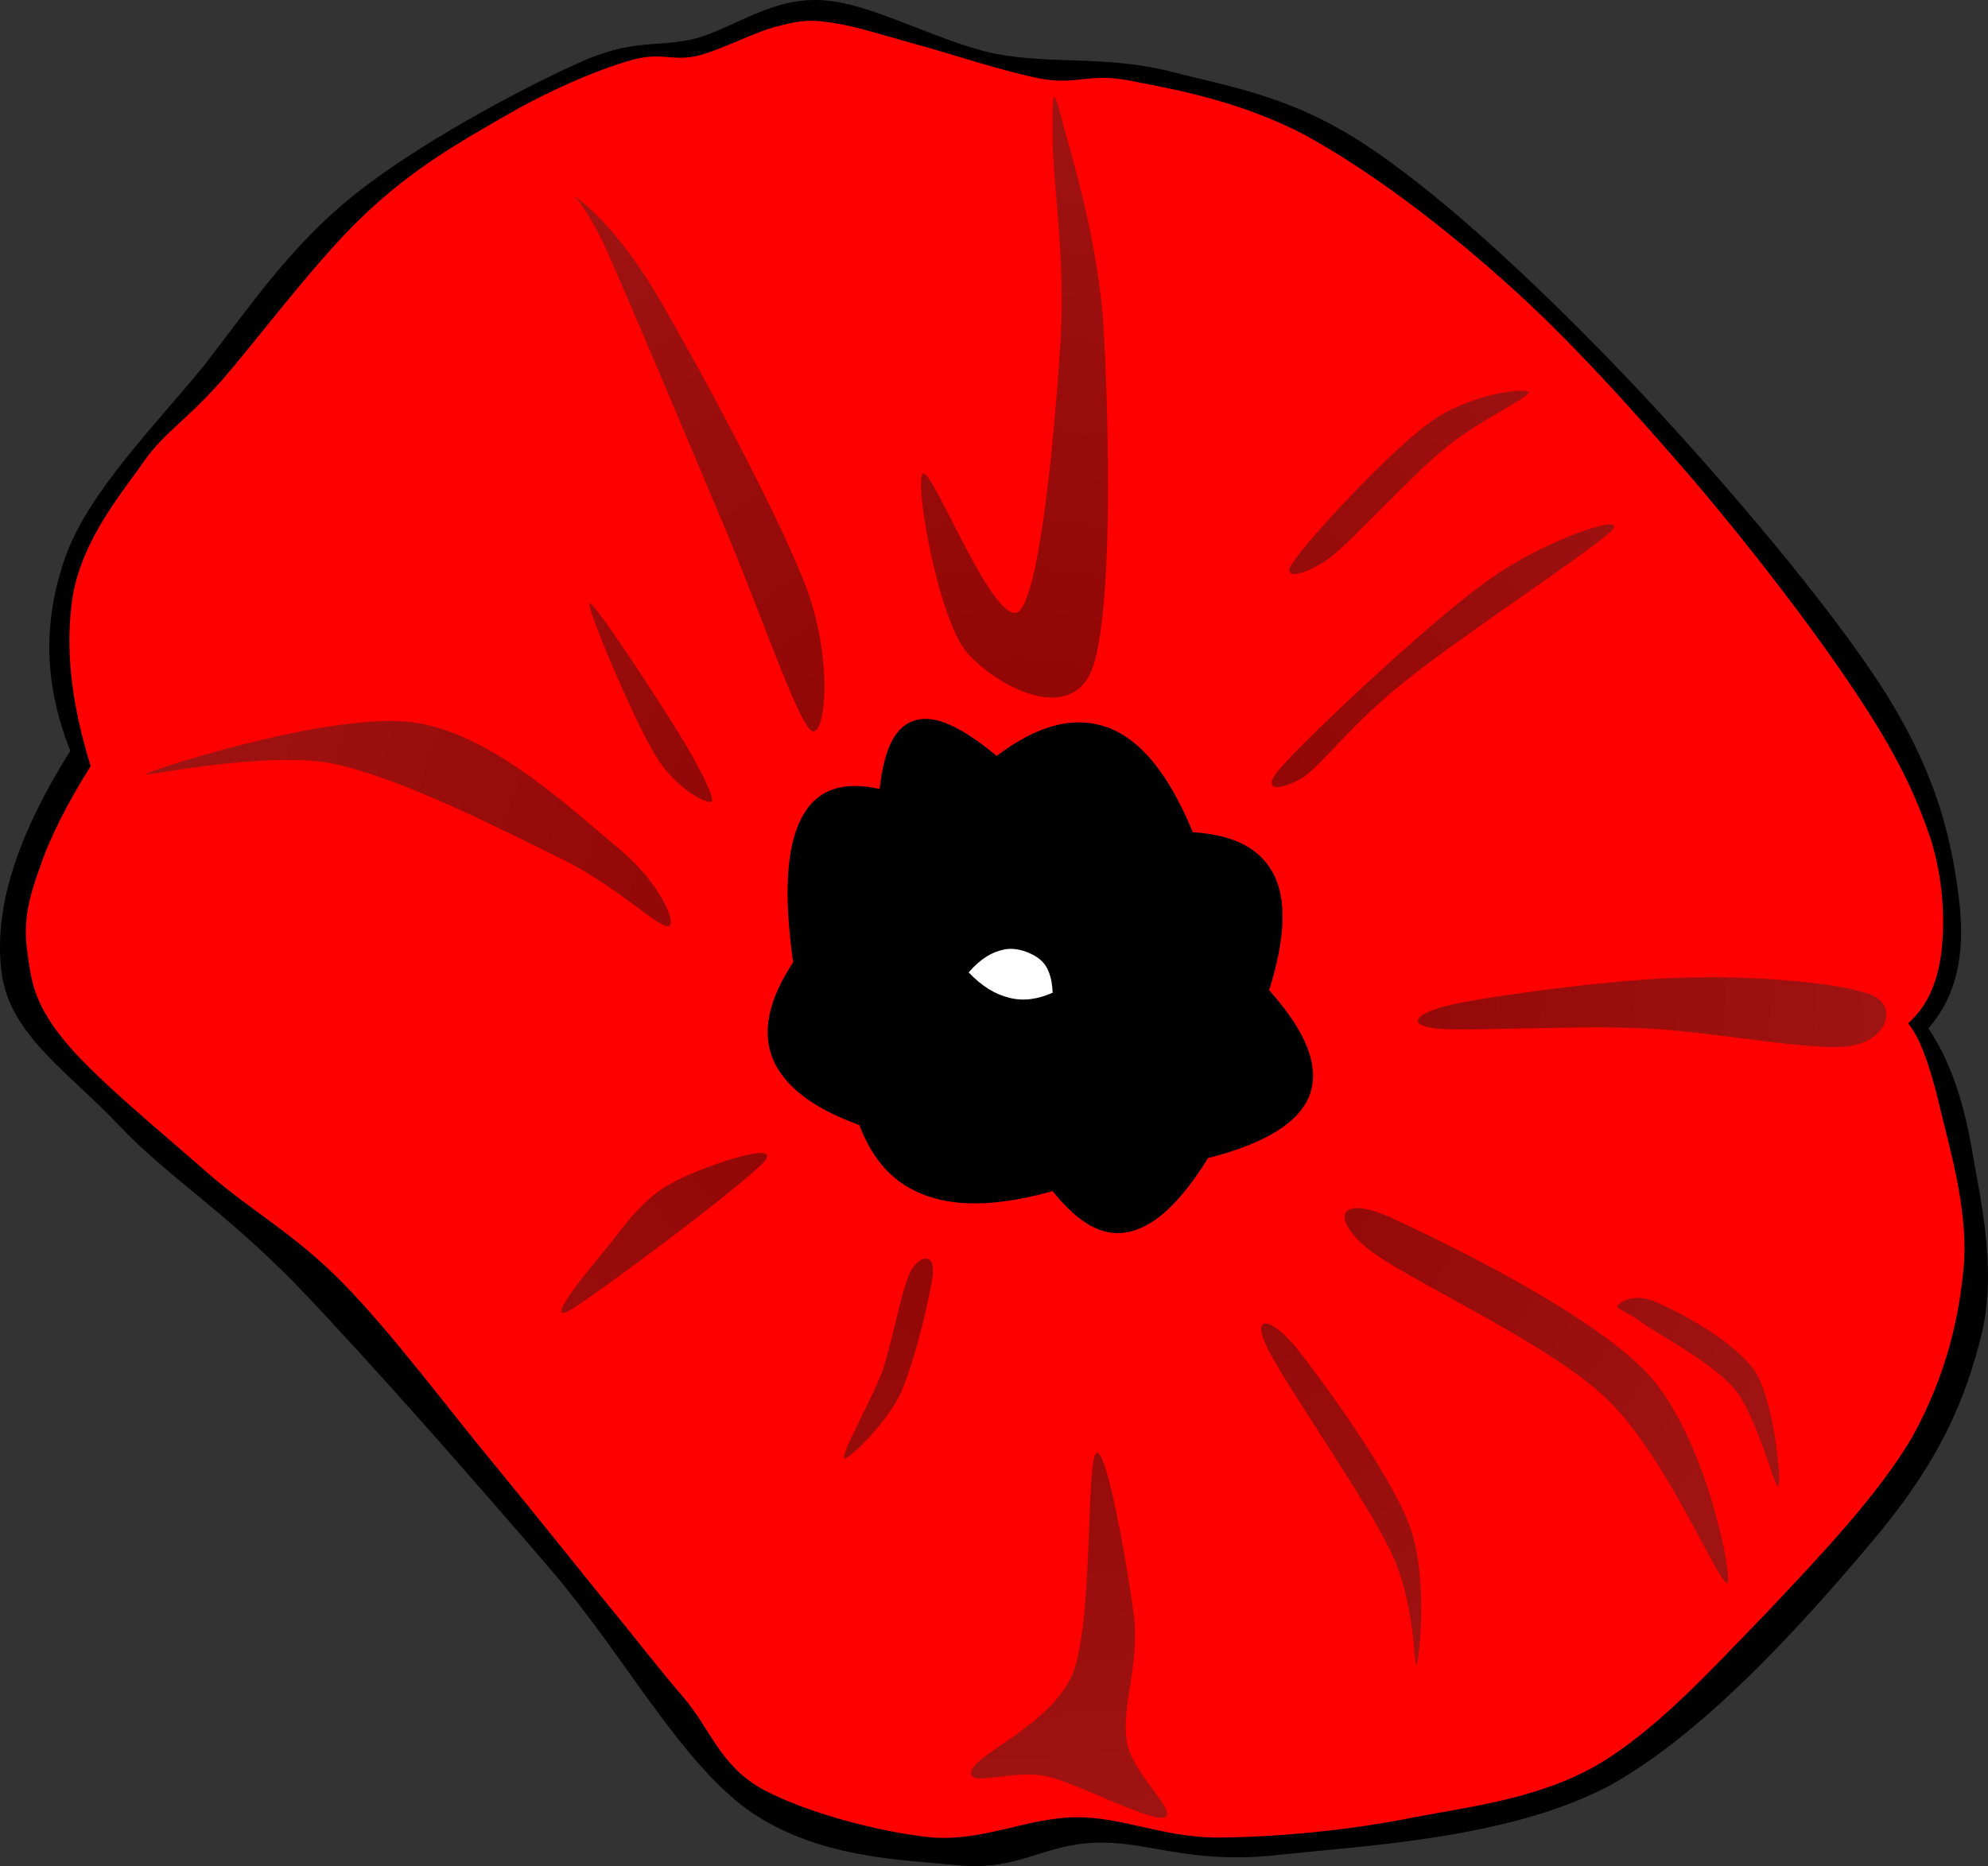 <?xml version="1.0" encoding="UTF-8" standalone="no"?>
<!-- Created with Inkscape (http://www.inkscape.org/) -->
<svg xmlns:rdf="http://www.w3.org/1999/02/22-rdf-syntax-ns#" xmlns="http://www.w3.org/2000/svg" xmlns:cc="http://web.resource.org/cc/" xmlns:dc="http://purl.org/dc/elements/1.1/" xmlns:svg="http://www.w3.org/2000/svg" xmlns:inkscape="http://www.inkscape.org/namespaces/inkscape" xmlns:sodipodi="http://sodipodi.sourceforge.net/DTD/sodipodi-0.dtd" xmlns:ns1="http://sozi.baierouge.fr" xmlns:xlink="http://www.w3.org/1999/xlink" id="Layer_1" xml:space="preserve" version="1.0" viewBox="0 0 281.288 264.09" inkscape:version="0.91 r13725">
<rect x="0" y="0" width="281.288" height="264.09" fill="#333333" stroke="none"/>
<path id="path3" style="fill-rule:evenodd" d="m9.947 106.25c-3.672-9.248-3.96-18.14-0.72-27.356 3.24-9.252 12.852-18.792 19.8-27.36 6.66-8.64 12.132-16.704 20.88-23.796 8.892-7.164 23.4-14.976 31.716-18.72 8.064-3.744 11.16-2.16 16.92-3.6 5.687-1.656 10.547-5.724 17.637-5.4 7.02 0.324 16.2 5.76 24.48 7.56 8.32 1.584 15.77 0.252 24.88 2.52 8.89 2.304 17.71 3.528 28.8 11.16 11.16 7.596 25.16 20.88 37.44 33.876 12.13 12.924 27.22 30.636 34.95 42.84 7.53 11.986 9.44 21.166 10.44 29.196 1.01 7.99-0.43 13.93-4.32 18.36 2.78 4.1 4.86 9.65 6.12 16.92 1.23 7.24 3.6 17.06 1.44 26.28-2.27 9.07-5.58 17.28-14.4 28.08-9.03 10.8-24.15 28.22-38.55 36.04-14.51 7.52-34.96 8.35-47.16 9.72-12.21 1.22-17.79-2.02-25.2-1.8-7.53 0.25-10.84 3.92-19.12 3.23-8.42-0.82-20.45-0.97-30.24-7.92-9.754-7.19-17.098-21.34-27.718-33.84-10.8-12.6-25.776-29.66-36.036-40.35-10.26-10.55-18.288-15.37-25.2-22.68-7.056-7.49-15.444-12.75-16.56-21.6-1.151-8.96 2.088-19.19 9.721-31.36z"/>
<path id="path5" style="fill-rule:evenodd;fill:#ff0000" d="m269.97 144.81c2.56-2.2 4.07-5.44 4.68-9.72 0.54-4.39 0.44-10.08-1.43-16.24-2.09-6.22-4.83-12.09-10.44-20.516-5.69-8.64-14.62-20.34-23.04-30.24-8.5-9.864-17.79-20.268-27.04-28.44-9.32-8.316-19.33-15.768-28.08-20.556-8.82-4.644-17.93-6.372-24.12-7.56-6.19-1.368-7.88 0.504-13-0.36-5.43-1.008-13.35-3.708-18.36-5.04-5.04-1.404-8.06-2.412-11.16-2.88-3.09-0.504-4.46-0.432-7.56 0.36-3.34 0.72-8.28 3.456-11.876 4.32-3.708 0.756-5.148-0.72-9.72 0.72-4.644 1.368-11.448 4.284-17.64 7.92-6.228 3.564-12.852 7.38-19.476 13.68-6.804 6.336-15.12 17.64-20.52 23.796-5.364 6.012-8.136 7.128-11.52 12.24-3.672 5.004-8.136 10.908-9.36 18-1.116 7.092-0.324 14.94 2.52 24.116-3.276 5.26-5.724 10.01-7.2 14.4-1.548 4.22-2.34 7.56-1.8 11.56 0.54 4.03 0.792 7.31 5.04 12.6 4.212 5.29 13.428 12.78 20.16 18.72 6.552 5.76 12.564 8.82 19.44 15.84 6.876 6.95 15.336 18.33 21.636 25.92 6.156 7.49 10.944 13.54 15.48 19.12 4.464 5.4 7.308 9.21 11.16 13.68 3.746 4.35 5.146 9.65 11.156 12.96 5.98 3.24 16.56 6.12 24.12 6.84 7.35 0.47 13.43-2.81 20.2-2.88 6.62-0.04 12.06 2.77 19.8 2.88 7.7-0.04 17.24-0.83 26.28-2.52 8.93-1.8 18.65-2.7 27.36-7.56 8.64-4.97 16.56-13.79 24.16-21.6 7.52-7.96 16.05-16.89 20.88-25.24 4.6-8.46 6.55-16.49 7.2-24.48 0.5-8.06-2.27-16.92-3.6-22.68-1.37-5.69-2.81-9.36-4.33-11.16zm-145.51-33.16c0.65-5.79 2.2-8.89 5.04-9.72 2.81-0.82 6.52 0.9 11.52 5.04 6.02-4.53 11.16-5.72 15.88-3.96 4.68 1.84 8.5 6.63 11.88 14.76 5.94 0.4 9.65 2.34 11.52 6.12 1.8 3.71 1.51 9.07-0.72 16.24 5.29 5.94 7.16 10.73 5.76 14.76-1.48 3.96-6.23 6.91-14.4 9-3.89 6.23-7.42 9.57-11.16 10.44-3.78 0.83-7.2-1.23-10.84-5.76-7.23 2.01-13.06 2.3-17.64 0.72-4.68-1.59-7.74-4.9-9.72-10.08-6.62-2.38-10.65-5.55-12.24-9.36-1.58-3.92-0.57-8.39 2.88-13.68-1.33-9.4-0.97-16.13 1.08-20.2 2.02-4.1 5.69-5.54 11.16-4.32z"/>
<path id="path7" style="fill-rule:evenodd;fill:#ffffff" d="m137.06 137.61c1.73-1.98 3.28-2.88 5.04-3.24 1.66-0.36 3.86 0.4 5.08 1.44 1.15 0.94 1.69 2.63 1.76 4.68-2.16 0.94-4.1 1.22-6.12 0.72-2.05-0.5-3.92-1.66-5.76-3.6z"/>
<radialGradient id="XMLID_2_" gradientUnits="userSpaceOnUse" cy="135.5" cx="143.77" r="122.45">
	<stop id="stop10" style="stop-color:#000000" offset=".005"/>
	<stop id="stop12" style="stop-color:#2a2a2a" offset="1"/>
</radialGradient>
<path id="path14" style="opacity:.45;fill-rule:evenodd;fill:url(#XMLID_2_)" d="m148.94 19.458c-0.07-5.364-0.07-7.92 1.12-3.24 1.15 4.644 5.36 17.316 6.12 30.636 0.72 13.212 1.37 40.5-1.8 48.24-3.39 7.486-13.68 1.8-17.68-2.88-3.99-4.896-7.38-24.12-6.12-25.2 1.3-1.008 10.3 22.5 13.68 19.44 3.1-3.348 5.08-26.856 5.8-38.16 0.75-11.376-1.19-23.4-1.12-28.836zm-62.997 16.2c3.492 7.884 11.736 27.432 16.557 38.916 4.83 11.304 10.16 27.106 12.24 28.796 1.98 1.44 3.21-9.104-0.36-19.436-3.81-10.512-16.053-33.048-21.597-42.48-5.652-9.396-10.332-12.852-11.52-13.716-1.224-0.936 1.116 0.036 4.68 7.92zm10.079 68.072c-2.988-4.892-12.096-18.788-12.6-18.356-0.504 0.54 6.372 16.816 9.36 21.596 2.88 4.72 7.268 6.88 7.918 6.48 0.47-0.57-1.833-5.11-4.678-9.72zm-8.639 16.2c-6.084-4.96-17.316-15.84-28.44-17.64-11.232-1.76-36.18 6.2-38.196 7.2-1.908 0.8 16.38-3.34 26.28-1.44 9.864 2.06 23.94 9.36 32.076 13.32 7.992 3.86 13.932 9.87 15.48 9.72 1.296-0.39-1.296-6.33-7.2-11.16zm7.56 47.56c-3.816 2.02-6.624 5.94-9 9-2.484 2.99-9.144 10.94-5.4 9 3.78-2.2 25.197-18.22 27.717-21.24 2.34-3.06-9.645 1.12-13.317 3.24zm86.797-59.44c-4.28 4.54-0.04 3.71 2.88 1.8 2.81-2.08 6.69-7.45 14.04-13.316 7.27-5.976 27.43-19.188 29.52-21.6 1.84-2.376-9.83 1.548-17.64 7.2-7.96 5.652-24.41 21.096-28.8 25.916zm6.48-29.156c3.49-2.736 11.09-11.196 15.84-15.12 4.71-4.068 12.45-7.524 12.24-8.28-0.44-0.684-8.53 0.252-14.04 4.32-5.62 4.068-16.74 16.056-19.08 19.44-2.45 3.096 1.55 2.232 5.04-0.36zm18.36 63.036c-6.12 1.19-7.92 2.99-3.6 3.6 4.43 0.5 19.55-0.47 29.52 0 9.86 0.4 23.61 3.28 29.19 2.52 5.44-0.86 6.84-5.58 3.24-7.2-3.85-1.65-15.8-2.77-25.59-2.52-9.9 0.11-26.61 2.38-32.76 3.6zm-10.08 30.24c-6.77-2.95-8.35-0.07-3.24 4.32 5.15 4.35 25.13 13.1 33.84 21.24 8.6 7.99 16.13 26.71 17.32 26.31 0.82-0.79-3.1-20.73-11.2-29.55-8.17-8.82-29.95-19.22-36.72-22.32zm36 15.12c2.81 1.98 9.68 5.47 13 9.36 3.16 3.96 5.57 13.9 6.11 13.68 0.51-0.5-0.57-11.92-3.23-16.2-3.03-4.35-10.37-8.24-13.72-9.72-3.35-1.58-5.36-0.22-5.76 0.36-0.43 0.4 0.86 0.54 3.6 2.52zm-73.08 59.08c-0.76-4.76 1.73-10.52 1.08-17.28-0.87-6.88-3.96-24.73-5.4-23.44-1.44 1.22-0.4 23.4-3.24 31-2.99 7.45-13.86 11.48-14.44 14.04-0.57 2.37 6.09-0.4 10.8 0.72 4.54 1.08 14.65 6.51 16.6 5.76 1.8-0.94-4.72-6.16-5.4-10.8zm-27.4-66.28c0.15-2.88-2.09-2.41-3.24 0-1.22 2.37-2.45 9.5-3.96 14.04-1.73 4.43-5.79 11.56-5.4 12.24 0.4 0.43 5.76-4.61 7.92-9 2.09-4.54 4.4-14.37 4.68-17.28zm47.2 10.44c2.3 4.97 13.97 21.46 17.64 29.2 3.56 7.59 3.1 16.3 3.6 15.84 0.32-0.76 1.73-12.42-1.08-19.84-2.92-7.6-12.46-20.59-15.84-24.84-3.42-4.28-6.62-5.18-4.32-0.36z"/>
</svg>
